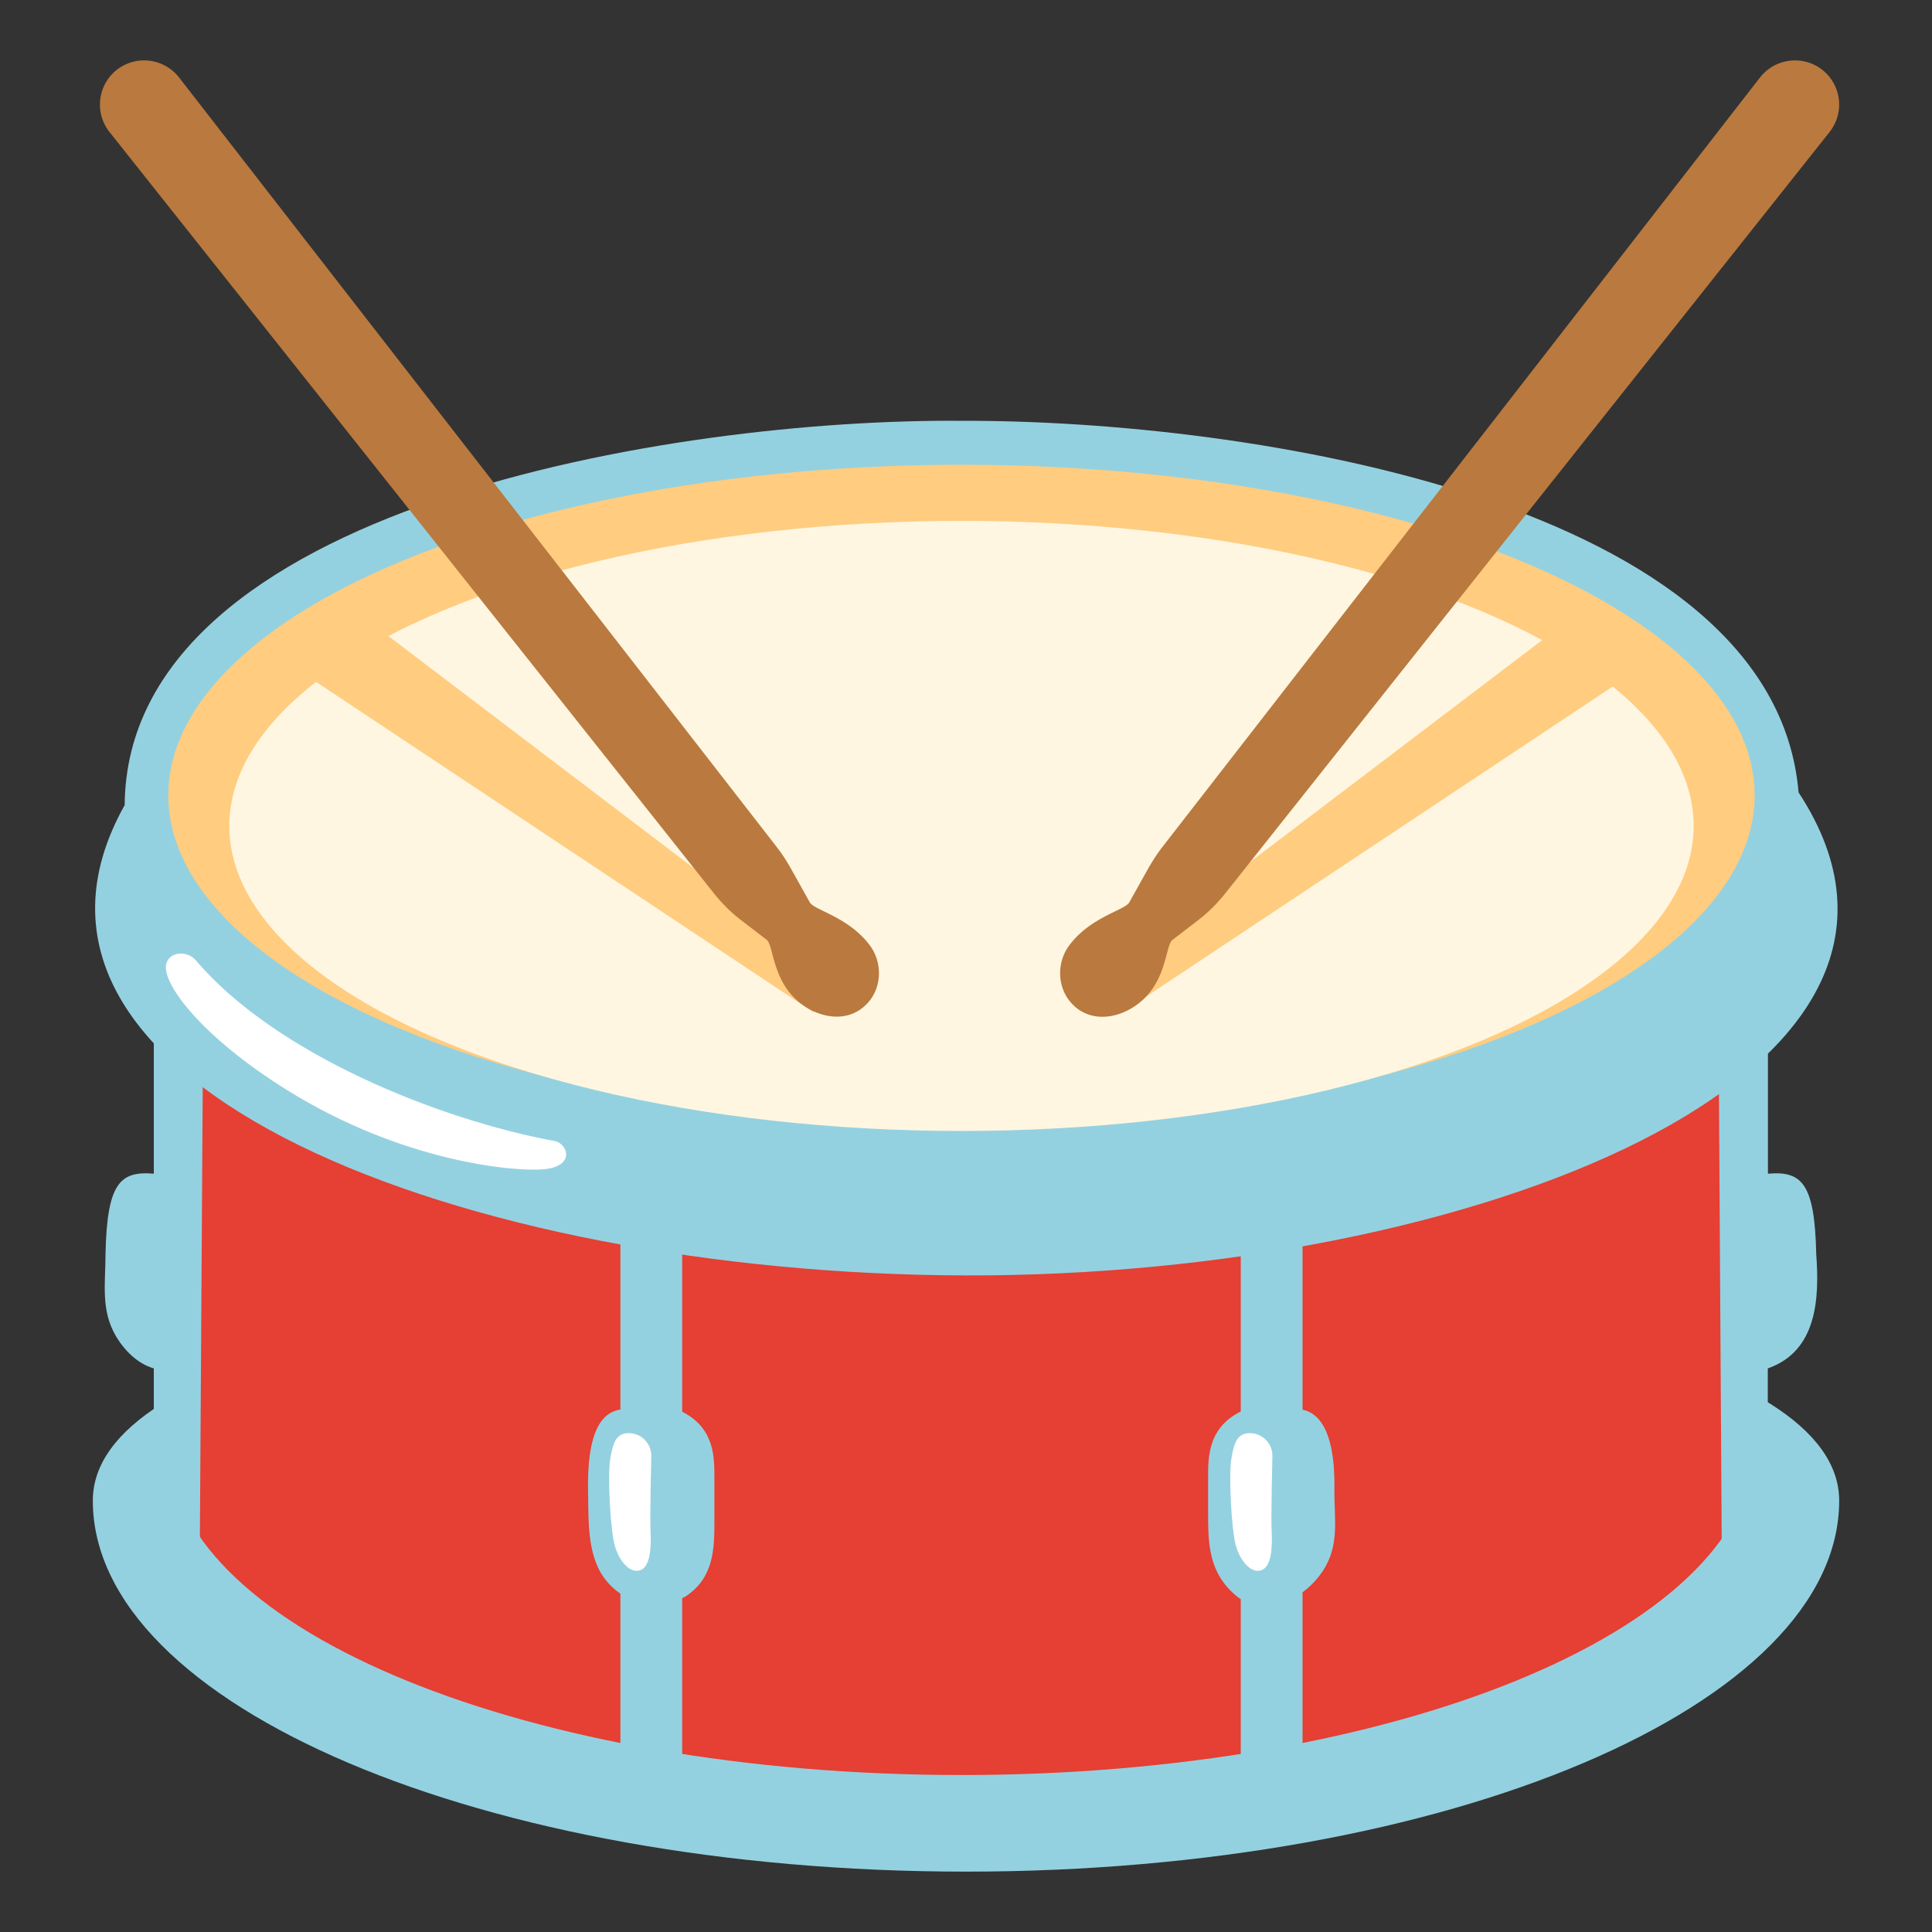 <svg height="800" preserveAspectRatio="xMidYMid meet" viewBox="0 0 128 128" width="800" xmlns="http://www.w3.org/2000/svg"><rect x="0" y="0" width="128" height="128" fill="#333333" stroke="none"/><path d="m6.15 99.42c0-9.65 25.9-14.93 57.85-14.93s57.85 5.28 57.85 14.93c0 13.58-25.9 24.58-57.85 24.58s-57.85-11-57.85-24.58z" fill="#94d1e0"/><path d="m11.15 50.68v45.55h.03c.67 11.85 23.92 21.37 52.52 21.37s51.85-9.52 52.52-21.37h.03v-45.55z" fill="#e63f33"/><path d="m23.43 75.64c10.89 4.54 25.19 7.04 40.27 7.04s29.42-2.41 40.27-7.04c9.75-4.16 10.74-6.92 12.28-8.51v-6.05c-2.85 3.78-7.66 7.17-14.23 9.9-10.29 4.29-23.9 6.65-38.33 6.65s-28.04-2.36-38.33-6.65c-6.56-2.74-11.37-6.12-14.23-9.9v7.37l5.05 3.56c2.18 1.31 4.59 2.52 7.25 3.63z" fill="#bdbdbd"/><path d="m43.15 76.8v40.49" fill="none" stroke="#94d1e0" stroke-linecap="round" stroke-miterlimit="10" stroke-width="4.093"/><path d="m84.25 76.8v40.49" fill="none" stroke="#94d1e0" stroke-linecap="round" stroke-miterlimit="10" stroke-width="4.093"/><g fill="#94d1e0"><path d="m42.01 106.05a4.33 4.33 0 0 1 -2.24-1.91c-.85-1.53-.78-3.49-.81-5.45-.06-4.27 1.12-5.33 2.51-5.33h3.35c2.51 1.03 2.51 3.1 2.51 4.49v2.38c0 2.1.11 4.2-1.9 5.53-.19.13-1.75.9-3.42.29z"/><path d="m85.36 106.05c.9-.41 1.69-1.1 2.24-1.91 1.19-1.75.78-3.49.81-5.45.06-4.04-1.12-5.33-2.51-5.33h-3.35c-2.51 1.03-2.51 3.1-2.51 4.49v2.38c0 2.1.04 3.99 1.9 5.53.86.71 2.51.71 3.42.29z"/><path d="m120.33 83.09c-.1-4.71-.96-5.52-3.2-5.33v-16.43l-3.3 2.04.24 39.24s3.05.94 3.05-2.35v-9.6c3.26-1.14 3.43-4.61 3.21-7.57z"/><path d="m13.49 62.86-3.3-2.04v16.94c-2.24-.19-3.1.62-3.2 5.33 0 1.96-.33 3.7.7 5.45.59.98 1.44 1.81 2.5 2.12v9.21c0 3.29 3.05 2.35 3.05 2.35z"/><path d="m119.16 52.5c-1.63-19.25-36.36-24.68-55.46-24.62-18.93-.16-55.29 5.69-55.44 25.46-10.43 18.62 22.63 31.08 55.74 31.16 33.22.08 67.53-13.16 55.16-32z"/></g><ellipse cx="63.7" cy="52.69" fill="#ffcc80" rx="52.55" ry="21.9"/><ellipse cx="63.7" cy="54.72" fill="#fef6e0" rx="48.51" ry="20.21"/><path d="m53.91 67.08-34.95-23.22 5.52-2.67 31.06 23.6z" fill="#ffcc80"/><path d="m74.35 67.08 34.94-23.22-5.51-2.67-31.07 23.6z" fill="#ffcc80"/><path d="m57.64 62.65c-1.41-1.91-3.7-2.34-3.99-2.87l-1.14-2.04c-.39-.7-.68-1.14-1-1.56l-39.64-51.04a2.938 2.938 0 0 0 -3.96-.64 2.93 2.93 0 0 0 -.62 4.29l40.02 50.41c.53.66 1.13 1.26 1.8 1.77l1.68 1.29c.45.34.37 2.51 1.96 3.97 1.32 1.21 3.38 1.65 4.69.27 1.01-1.05 1.03-2.73.2-3.85z" fill="#ba793e"/><path d="m70.83 62.65c1.41-1.91 3.7-2.34 3.99-2.87l1.14-2.04c.39-.7.68-1.14 1-1.56l39.64-51.04c.95-1.22 2.68-1.5 3.96-.64a2.93 2.93 0 0 1 .62 4.29l-40.02 50.42c-.53.66-1.13 1.26-1.8 1.77l-1.68 1.29c-.45.34-.37 2.51-1.96 3.97-1.32 1.21-3.38 1.65-4.69.27-1.01-1.06-1.03-2.74-.2-3.86z" fill="#ba793e"/><g fill="#fff"><path d="m19.05 72.24c-5.81-3.61-8.48-7.26-8.01-8.47.3-.77 1.41-.77 1.94-.14 5.25 6.18 16.01 10.53 23.78 11.97.81.15 1.43 1.66-.75 1.87-1.89.17-9.29-.46-16.96-5.23z"/><path d="m83.6 104.02c-.66.27-1.4-.53-1.71-1.58s-.49-4.71-.31-5.78c.17-1.06.39-1.71 1.22-1.71s1.5.67 1.5 1.5c0 0-.1 4-.05 4.97.05.99.01 2.33-.65 2.6z"/><path d="m42.45 104.02c-.66.27-1.4-.53-1.71-1.58s-.49-4.71-.31-5.78.39-1.71 1.22-1.71 1.5.67 1.5 1.5c0 0-.1 4-.05 4.97.05.99.01 2.33-.65 2.6z"/></g></svg>